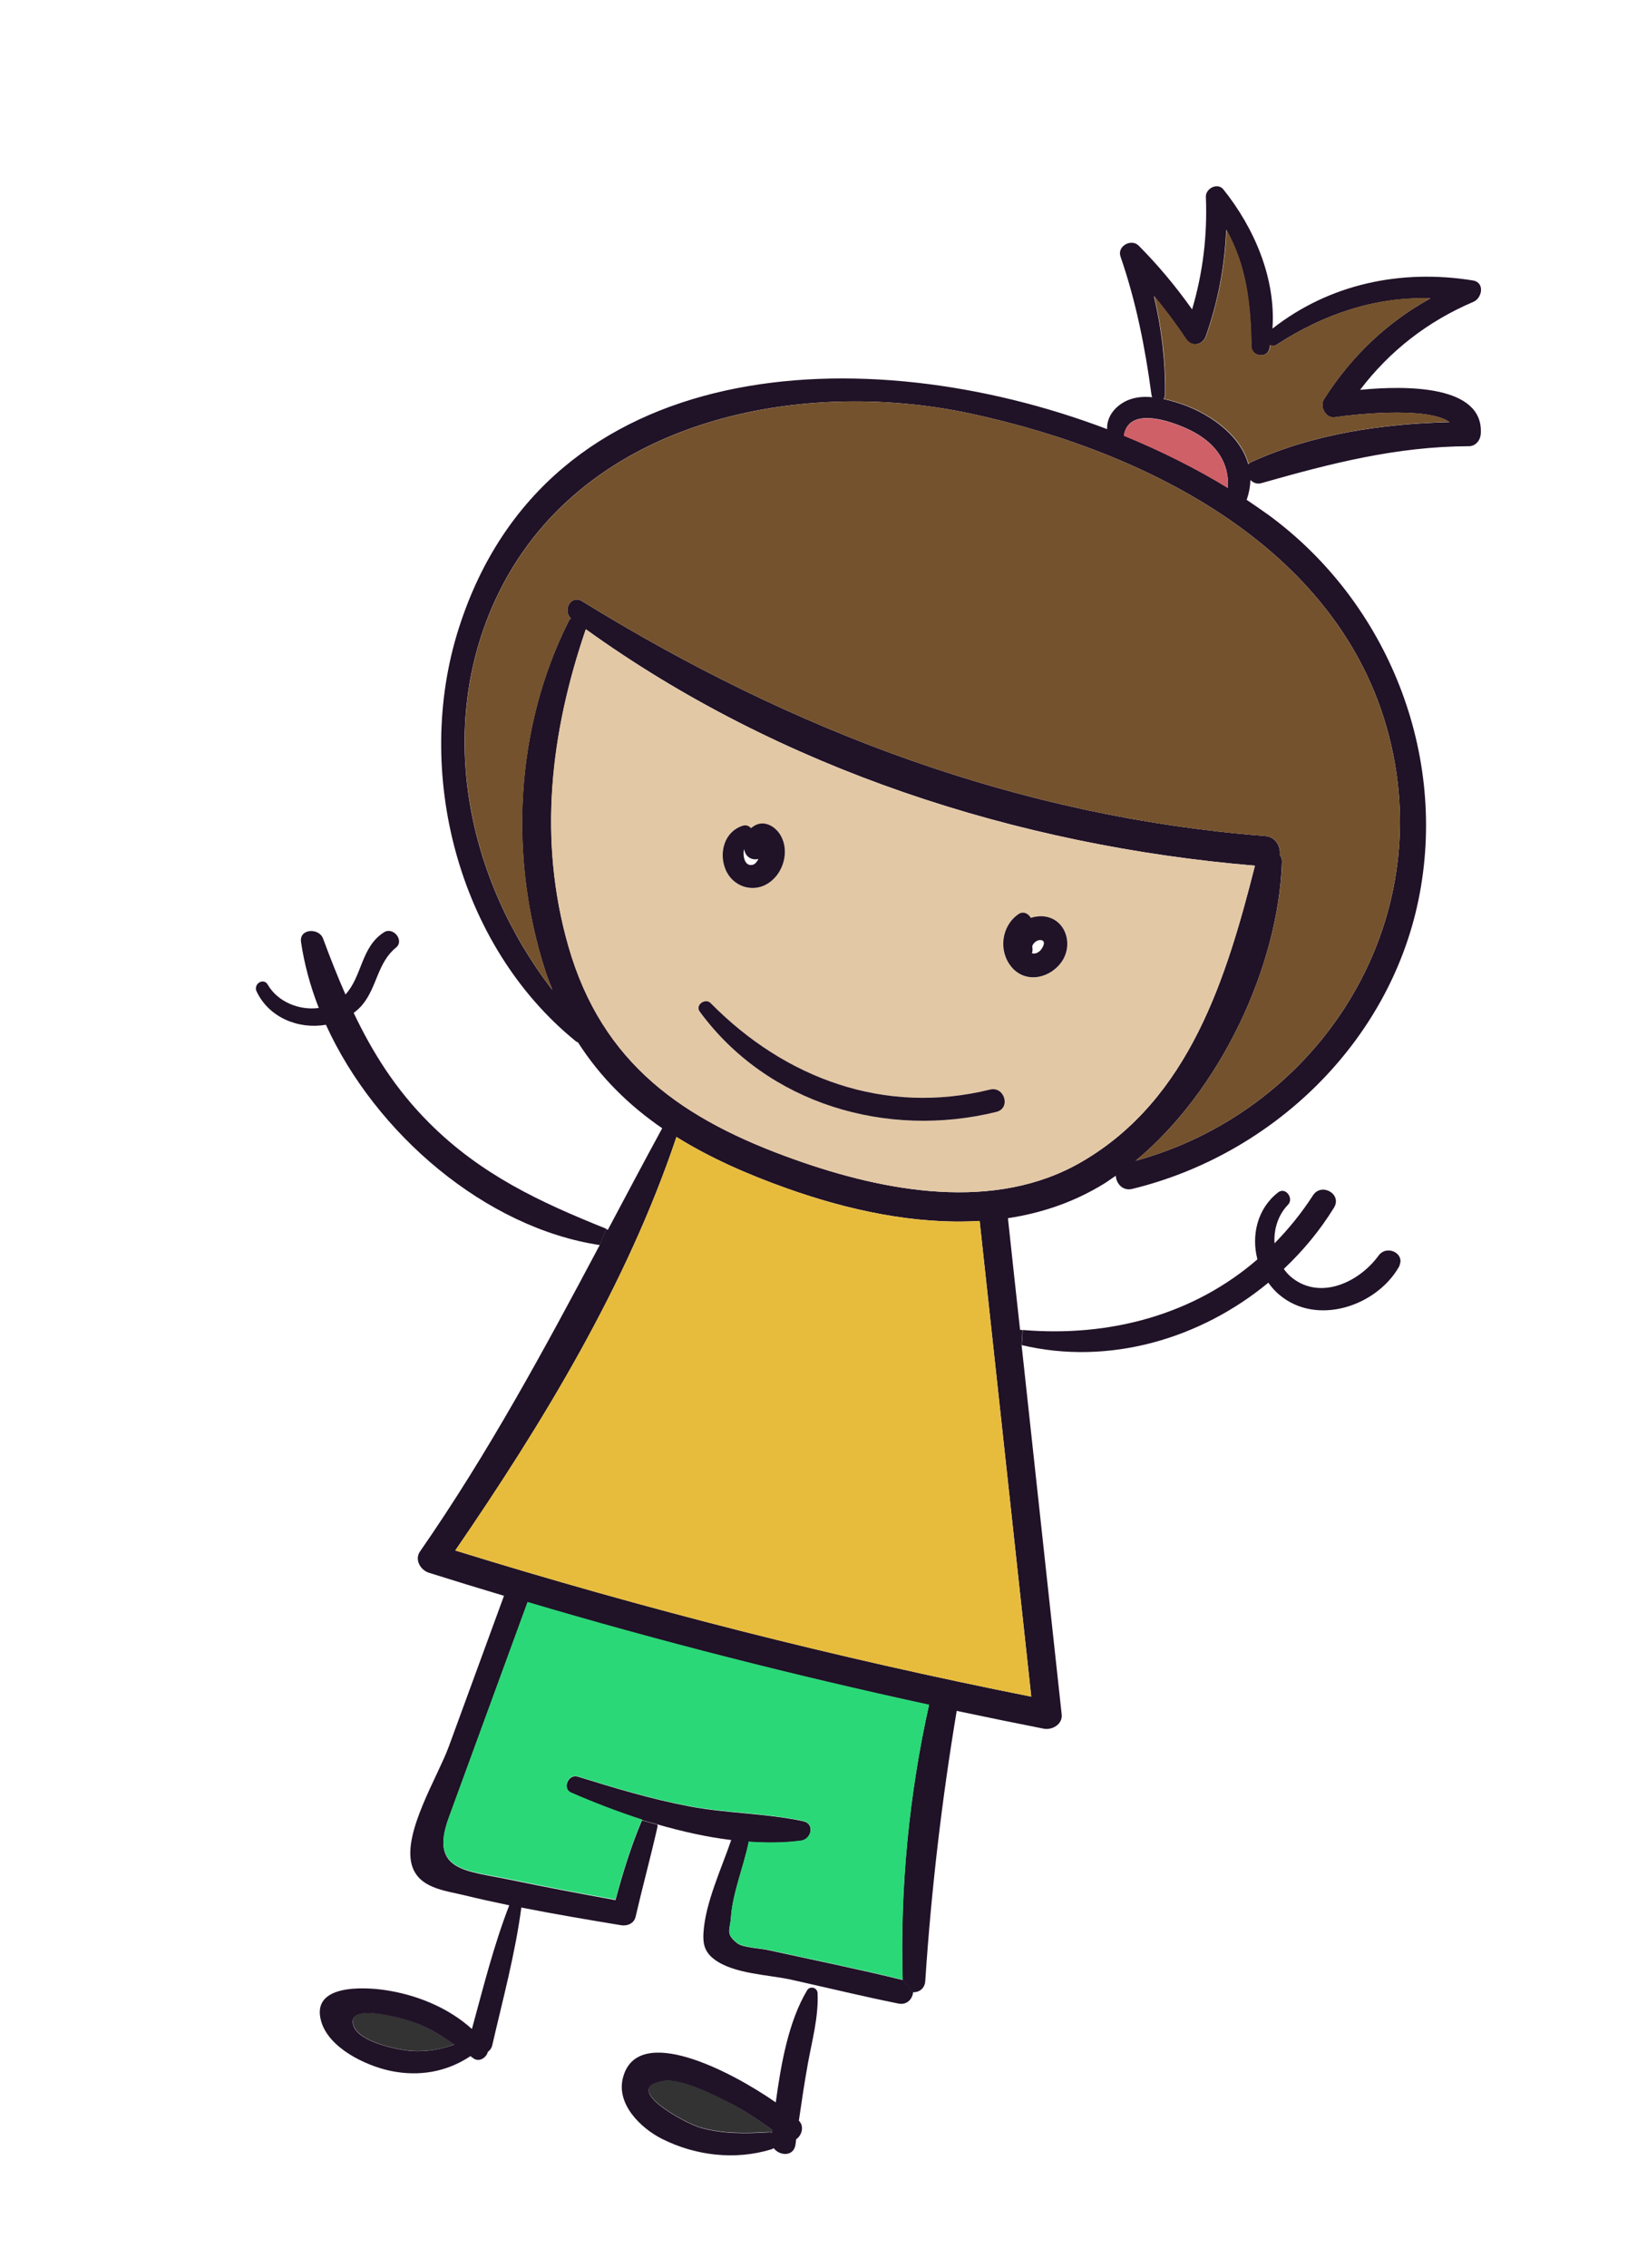 <svg width="125" height="172" viewBox="0 0 125 172" fill="none" xmlns="http://www.w3.org/2000/svg">
<g clip-path="url(#clip0_3146_271)">
<path d="M34.478 155.052C33.465 155.424 32.409 155.599 31.311 155.537C30.183 155.466 27.292 154.865 26.848 153.648C26.165 151.751 30.748 153.082 31.538 153.386C32.635 153.82 33.559 154.406 34.478 155.052Z" fill="#333333"/>
<path d="M58.607 161.519C58.6 161.589 58.592 161.659 58.575 161.727C58.5 161.698 58.42 161.688 58.328 161.685C56.576 161.796 54.847 161.821 53.134 161.334C52.046 161.026 47.041 158.35 50.332 157.784C51.701 157.554 54.361 158.943 55.494 159.52C56.605 160.101 57.613 160.801 58.607 161.519Z" fill="#333333"/>
<path d="M104.625 95.225C105.274 94.338 106.743 95.093 106.154 96.109C104.43 99.076 99.92 100.581 97.092 98.19C96.768 97.922 96.498 97.606 96.261 97.277C91.115 101.53 84.174 103.583 77.547 102.011L77.623 100.864C84.28 101.422 90.615 99.68 95.432 95.508C94.957 93.685 95.423 91.647 97.014 90.421C97.576 89.997 98.216 90.892 97.755 91.363C97 92.141 96.661 93.231 96.732 94.291C97.791 93.209 98.778 92.005 99.647 90.657C100.282 89.663 101.865 90.54 101.252 91.571C100.195 93.294 98.9 94.853 97.435 96.234C97.618 96.487 97.818 96.713 98.067 96.911C100.27 98.637 103.196 97.194 104.625 95.225Z" fill="#201227"/>
<path d="M107.647 68.289C105.401 79.109 96.55 87.579 85.936 90.163C85.198 90.347 84.713 89.739 84.684 89.164C84.387 89.356 84.105 89.574 83.811 89.757C81.523 91.166 79.063 91.996 76.497 92.385C76.801 95.207 77.105 98.029 77.419 100.854C77.489 100.861 77.54 100.864 77.61 100.871L77.535 102.018C78.548 111.346 79.567 120.685 80.577 130.022C80.657 130.764 79.859 131.222 79.22 131.101C77.019 130.665 74.802 130.214 72.609 129.75C71.47 136.58 70.679 143.343 70.222 150.254C70.178 150.831 69.726 151.108 69.287 151.089L68.502 150.157C68.298 143.212 68.984 136.092 70.505 129.297C60.248 127.07 50.101 124.49 40.04 121.529C38.044 126.985 36.047 132.442 34.053 137.888C32.572 141.928 35.434 141.871 38.667 142.549C41.342 143.106 44.03 143.614 46.713 144.1C47.265 142.053 47.877 140.052 48.707 138.086C48.712 138.066 48.712 138.066 48.724 138.059L49.901 138.379C49.906 138.442 49.913 138.496 49.896 138.564C49.38 140.836 48.767 143.085 48.241 145.355C48.132 145.864 47.612 146.083 47.147 146.006C44.611 145.588 42.059 145.156 39.534 144.658L38.628 144.489C37.491 144.252 36.357 144.005 35.24 143.731C33.723 143.366 31.725 143.188 31.243 141.394C30.588 138.937 33.242 134.71 34.066 132.443C35.456 128.639 36.857 124.836 38.247 121.032L38.25 121.022C36.35 120.457 34.447 119.869 32.545 119.272C31.925 119.073 31.45 118.302 31.867 117.676C37.044 110.222 41.289 102.376 45.502 94.45L46.002 93.215C46.048 93.237 46.087 93.247 46.133 93.269C47.494 90.716 48.848 88.15 50.241 85.595C50.253 85.588 50.265 85.58 50.268 85.571C47.738 83.834 45.573 81.715 43.867 79.052C43.802 79.025 43.717 78.993 43.652 78.925C34.746 71.666 31.363 58.517 34.809 47.682C41.479 26.688 65.66 25.573 84.028 32.545C83.987 31.772 84.432 31.038 85.181 30.569C85.869 30.135 86.655 30.046 87.45 30.124C87.431 30.078 87.405 30.02 87.393 29.945C86.912 26.355 86.226 22.889 85.044 19.462C84.761 18.668 85.864 18.061 86.43 18.638C87.925 20.143 89.26 21.752 90.475 23.464C91.294 20.691 91.64 17.869 91.521 14.929C91.497 14.293 92.401 13.822 92.843 14.357C95.193 17.287 96.841 21.111 96.574 24.922C100.917 21.518 106.352 20.393 111.784 21.268C112.714 21.422 112.494 22.615 111.813 22.896C108.341 24.376 105.47 26.617 103.225 29.565C106.748 29.223 112.615 29.198 112.386 32.896C112.355 33.383 112.002 33.84 111.476 33.84C105.96 33.861 100.99 35.146 95.74 36.638C95.415 36.741 95.117 36.614 94.902 36.405C94.888 36.865 94.809 37.34 94.642 37.834C94.634 37.864 94.61 37.878 94.605 37.897C95.169 38.278 95.713 38.654 96.255 39.039C105.321 45.668 109.945 57.224 107.647 68.289ZM86.19 88.03C99.566 84.364 108.504 71.169 105.751 57.282C102.754 42.126 87.62 34.367 73.698 31.373C60.411 28.521 43.917 31.951 37.642 45.389C33.035 55.269 35.474 66.733 41.919 75.069C41.739 74.6 41.549 74.129 41.386 73.633C38.602 65.022 39.074 55.215 43.157 47.112C43.201 47.02 43.272 46.945 43.325 46.897C42.68 46.268 43.338 45.063 44.192 45.6C60.123 55.419 77.256 61.933 96.013 63.401C96.823 63.463 97.213 64.201 97.135 64.832C97.234 64.97 97.306 65.133 97.3 65.359C97.016 73.335 92.619 82.71 86.19 88.03ZM110.011 32.013C108.272 30.776 102.441 31.47 101.303 31.645C100.606 31.747 100.132 30.811 100.486 30.272C102.58 26.986 105.268 24.451 108.56 22.626C104.381 22.502 100.524 23.791 96.894 26.139C96.721 26.25 96.549 26.237 96.389 26.176C96.379 26.256 96.367 26.345 96.344 26.433C96.179 27.206 94.981 27.045 94.97 26.279C94.92 22.985 94.575 20.122 93.063 17.426C92.95 20.183 92.447 22.851 91.514 25.503C91.272 26.174 90.424 26.341 90.015 25.72C89.255 24.568 88.445 23.495 87.576 22.448C88.15 24.896 88.458 27.378 88.419 29.927C88.413 30.07 88.367 30.172 88.303 30.259C88.635 30.333 88.945 30.412 89.251 30.51C91.555 31.189 94.114 32.892 94.74 35.218C94.81 35.143 94.9 35.073 95.017 35.02C99.673 32.902 104.922 32.143 110.011 32.013ZM82.129 88.091C90.271 83.341 93.076 74.18 95.245 65.651C77.233 64.135 59.216 58.336 44.467 47.723C41.782 55.563 40.825 63.668 43.142 71.758C45.711 80.728 51.9 84.954 60.353 87.95C67.156 90.371 75.534 91.955 82.129 88.091ZM78.269 128.671C76.962 116.648 75.657 104.616 74.35 92.593C69.435 92.89 64.337 91.759 59.793 90.15C56.698 89.053 53.861 87.795 51.34 86.225C47.588 97.405 41.221 107.879 34.553 117.585C48.929 122.036 63.508 125.733 78.269 128.671ZM93.192 37.002C93.312 35.113 92.311 33.692 90.597 32.761C89.491 32.16 85.683 30.583 85.297 33.033C88.108 34.192 90.773 35.52 93.192 37.002Z" fill="#201227"/>
<path d="M105.75 57.282C108.503 71.169 99.565 84.363 86.189 88.03C92.616 82.72 97.005 73.332 97.309 65.361C97.312 65.145 97.24 64.983 97.144 64.834C97.222 64.204 96.832 63.465 96.022 63.404C77.255 61.933 60.122 55.419 44.2 45.602C43.334 45.073 42.689 46.271 43.334 46.899C43.269 46.955 43.208 47.032 43.166 47.114C39.083 55.218 38.621 65.026 41.395 73.636C41.558 74.131 41.738 74.6 41.927 75.071C35.483 66.736 33.046 55.261 37.65 45.392C43.926 31.954 60.42 28.523 73.707 31.376C87.619 34.367 102.753 42.126 105.75 57.282Z" fill="#74522D"/>
<path d="M101.305 31.635C102.44 31.47 108.274 30.766 110.013 32.003C104.924 32.133 99.672 32.902 95.041 35.005C94.924 35.058 94.834 35.128 94.764 35.203C94.14 32.867 91.578 31.174 89.275 30.495C88.969 30.397 88.65 30.316 88.327 30.244C88.391 30.157 88.447 30.058 88.443 29.912C88.482 27.363 88.167 24.869 87.6 22.434C88.469 23.48 89.277 24.563 90.039 25.706C90.448 26.326 91.305 26.162 91.538 25.489C92.471 22.837 92.974 20.168 93.087 17.411C94.599 20.107 94.944 22.97 94.994 26.264C95.005 27.031 96.2 27.2 96.368 26.418C96.381 26.328 96.393 26.238 96.413 26.161C96.563 26.22 96.745 26.235 96.918 26.124C100.548 23.776 104.405 22.487 108.583 22.611C105.29 24.446 102.604 26.972 100.51 30.257C100.141 30.813 100.618 31.739 101.305 31.635Z" fill="#74522D"/>
<path d="M95.243 65.651C93.084 74.182 90.27 83.341 82.128 88.091C75.523 91.952 67.155 90.371 60.342 87.947C51.889 84.951 45.7 80.725 43.131 71.756C40.814 63.665 41.771 55.561 44.456 47.721C59.222 58.348 77.229 64.145 95.243 65.651ZM80.623 72.87C81.507 71.506 80.792 69.529 79.036 69.495C78.767 69.499 78.49 69.532 78.23 69.62C78.055 69.297 77.655 69.082 77.29 69.34C75.999 70.24 75.734 72.133 76.767 73.345C77.861 74.644 79.771 74.191 80.623 72.87ZM75.627 84.322C76.729 84.045 76.241 82.353 75.139 82.63C67.168 84.596 59.591 81.812 53.929 76.08C53.518 75.666 52.745 76.233 53.104 76.727C58.273 83.747 67.326 86.37 75.627 84.322ZM58.368 66.942C59.467 66.19 59.925 64.552 59.255 63.371C58.856 62.671 58.014 62.168 57.238 62.621C57.153 62.671 57.063 62.741 56.985 62.804C56.84 62.643 56.617 62.545 56.35 62.622C54.981 63.058 54.55 64.63 55.035 65.888C55.565 67.251 57.161 67.791 58.368 66.942Z" fill="#E3C8A5"/>
<path d="M74.35 92.593C75.657 104.616 76.961 116.648 78.268 128.671C63.517 125.735 48.938 122.038 34.552 117.585C41.21 107.876 47.585 97.415 51.339 86.225C53.86 87.795 56.697 89.053 59.793 90.149C64.324 91.766 69.425 92.888 74.35 92.593Z" fill="#E7BC3D"/>
<path d="M69.301 151.072C69.265 151.579 68.851 152.072 68.201 151.948C65.492 151.403 62.81 150.752 60.115 150.15C58.39 149.752 55.654 149.717 54.182 148.568C53.493 148.032 53.342 147.447 53.389 146.613C53.51 144.353 54.768 141.68 55.496 139.544C53.635 139.318 51.742 138.889 49.906 138.36L48.729 138.04C48.741 138.032 48.743 138.023 48.755 138.015C46.837 137.404 45.006 136.691 43.345 135.959C42.648 135.658 43.135 134.512 43.843 134.733C46.636 135.598 49.414 136.439 52.298 136.987C55.172 137.532 58.129 137.51 60.967 138.118C61.866 138.316 61.572 139.51 60.796 139.602C59.514 139.771 58.171 139.78 56.813 139.683C56.813 139.724 56.815 139.756 56.805 139.794C56.427 141.607 55.606 143.575 55.478 145.421C55.408 146.383 55.034 146.639 55.943 147.365C56.38 147.714 57.702 147.751 58.257 147.882C61.678 148.628 65.112 149.326 68.522 150.162L69.301 151.072Z" fill="#201227"/>
<path d="M70.519 129.28C69 136.065 68.312 143.195 68.516 150.14C65.107 149.304 61.673 148.606 58.252 147.86C57.694 147.739 56.375 147.692 55.938 147.343C55.029 146.617 55.413 146.364 55.472 145.399C55.599 143.563 56.419 141.595 56.8 139.773C56.8 139.731 56.798 139.7 56.808 139.661C58.166 139.759 59.509 139.75 60.791 139.58C61.579 139.481 61.863 138.284 60.962 138.096C58.114 137.486 55.157 137.508 52.293 136.965C49.419 136.42 46.64 135.579 43.837 134.712C43.13 134.491 42.643 135.636 43.34 135.937C45.004 136.659 46.834 137.372 48.75 137.994C48.736 138.011 48.736 138.011 48.723 138.018C48.711 138.025 48.709 138.035 48.706 138.044C47.876 140.01 47.267 142.002 46.712 144.059C44.027 143.582 41.342 143.064 38.667 142.508C35.431 141.84 32.569 141.896 34.053 137.847C36.049 132.391 38.043 126.944 40.039 121.488C50.115 124.473 60.262 127.053 70.519 129.28Z" fill="#2AD877"/>
<path d="M60.63 160.826C61.065 161.267 60.851 161.945 60.425 162.239C60.413 162.37 60.388 162.508 60.373 162.649C60.231 163.572 59.164 163.507 58.718 162.909C58.666 162.947 58.606 162.984 58.528 163.005C55.798 163.838 52.792 163.486 50.248 162.21C48.62 161.393 46.709 159.535 47.299 157.498C48.438 153.464 55.37 157.002 58.877 159.441C59.277 156.489 59.855 153.282 61.254 150.945C61.472 150.577 62.031 150.73 62.049 151.147C62.136 152.954 61.627 154.754 61.307 156.541C61.049 157.961 60.839 159.393 60.63 160.826ZM58.582 161.739C58.589 161.669 58.597 161.599 58.614 161.531C57.61 160.811 56.611 160.114 55.498 159.541C54.365 158.964 51.706 157.576 50.337 157.806C47.036 158.37 52.05 161.048 53.138 161.356C54.851 161.843 56.58 161.818 58.332 161.707C58.417 161.697 58.507 161.71 58.582 161.739Z" fill="#201227"/>
<path d="M90.595 32.771C92.308 33.702 93.309 35.122 93.19 37.011C90.77 35.529 88.106 34.201 85.292 33.052C85.68 30.592 89.489 32.17 90.595 32.771Z" fill="#CF6067"/>
<path d="M79.039 69.485C80.792 69.529 81.5 71.494 80.626 72.861C79.774 74.181 77.861 74.644 76.77 73.335C75.749 72.116 76.004 70.22 77.293 69.33C77.658 69.072 78.057 69.287 78.233 69.611C78.493 69.522 78.769 69.489 79.039 69.485ZM78.955 72.085C79.126 71.901 79.402 71.425 79.08 71.312C78.729 71.192 78.283 71.604 78.352 71.859C78.383 72.022 78.358 72.16 78.324 72.296C78.515 72.355 78.748 72.29 78.955 72.085Z" fill="#201227"/>
<path d="M75.139 82.63C76.248 82.365 76.729 84.045 75.627 84.322C67.326 86.37 58.264 83.745 53.106 76.717C52.747 76.223 53.518 75.666 53.931 76.071C59.591 81.812 67.168 84.596 75.139 82.63Z" fill="#201227"/>
<path d="M37.358 155.114C37.299 155.347 37.177 155.501 37.026 155.607C36.913 156.053 36.368 156.41 35.94 156.105C35.86 156.054 35.783 155.993 35.706 155.932C33.904 157.135 31.809 157.5 29.643 157.052C27.752 156.654 24.925 155.316 24.366 153.255C23.599 150.47 27.607 150.694 29.16 150.914C31.531 151.249 34.006 152.229 35.816 153.876C36.68 150.721 37.479 147.499 38.665 144.457L39.572 144.626C39.106 148.16 38.156 151.654 37.358 155.114ZM31.305 155.546C32.404 155.608 33.462 155.423 34.472 155.061C33.553 154.415 32.632 153.819 31.53 153.405C30.74 153.101 26.157 151.77 26.84 153.667C27.287 154.874 30.178 155.475 31.305 155.546Z" fill="#201227"/>
<path d="M59.256 63.371C59.926 64.552 59.468 66.19 58.368 66.942C57.164 67.781 55.568 67.241 55.045 65.891C54.551 64.63 54.991 63.06 56.361 62.624C56.63 62.538 56.853 62.636 56.995 62.806C57.073 62.743 57.151 62.681 57.248 62.623C58.014 62.168 58.856 62.671 59.256 63.371ZM57.147 65.579C57.327 65.522 57.465 65.34 57.558 65.137C57.221 65.247 56.804 65.1 56.616 64.784C56.544 64.662 56.503 64.538 56.468 64.395C56.346 64.994 56.557 65.749 57.147 65.579Z" fill="#201227"/>
<path d="M46.02 93.188L45.52 94.423C36.864 93.12 28.503 85.989 24.736 77.716C22.632 78.078 20.409 77.162 19.476 75.191C19.197 74.625 20.009 74.109 20.327 74.685C21.081 75.981 22.708 76.642 24.194 76.442C23.55 74.793 23.091 73.108 22.846 71.436C22.704 70.409 24.216 70.35 24.52 71.181C25.058 72.638 25.617 74.049 26.218 75.42C27.499 74.033 27.392 71.818 29.14 70.705C29.843 70.254 30.714 71.332 30.052 71.865C28.663 72.987 28.619 74.823 27.537 76.158C27.339 76.407 27.098 76.624 26.843 76.817C28.276 79.823 30.023 82.609 32.557 85.142C36.487 89.082 41 91.179 46.02 93.188Z" fill="#201227"/>
</g>
<defs>
<clipPath id="clip0_3146_271">
<rect width="89.31" height="154.19" fill="white" transform="translate(38.379 0.373) rotate(14.268)"/>
</clipPath>
</defs>
</svg>
